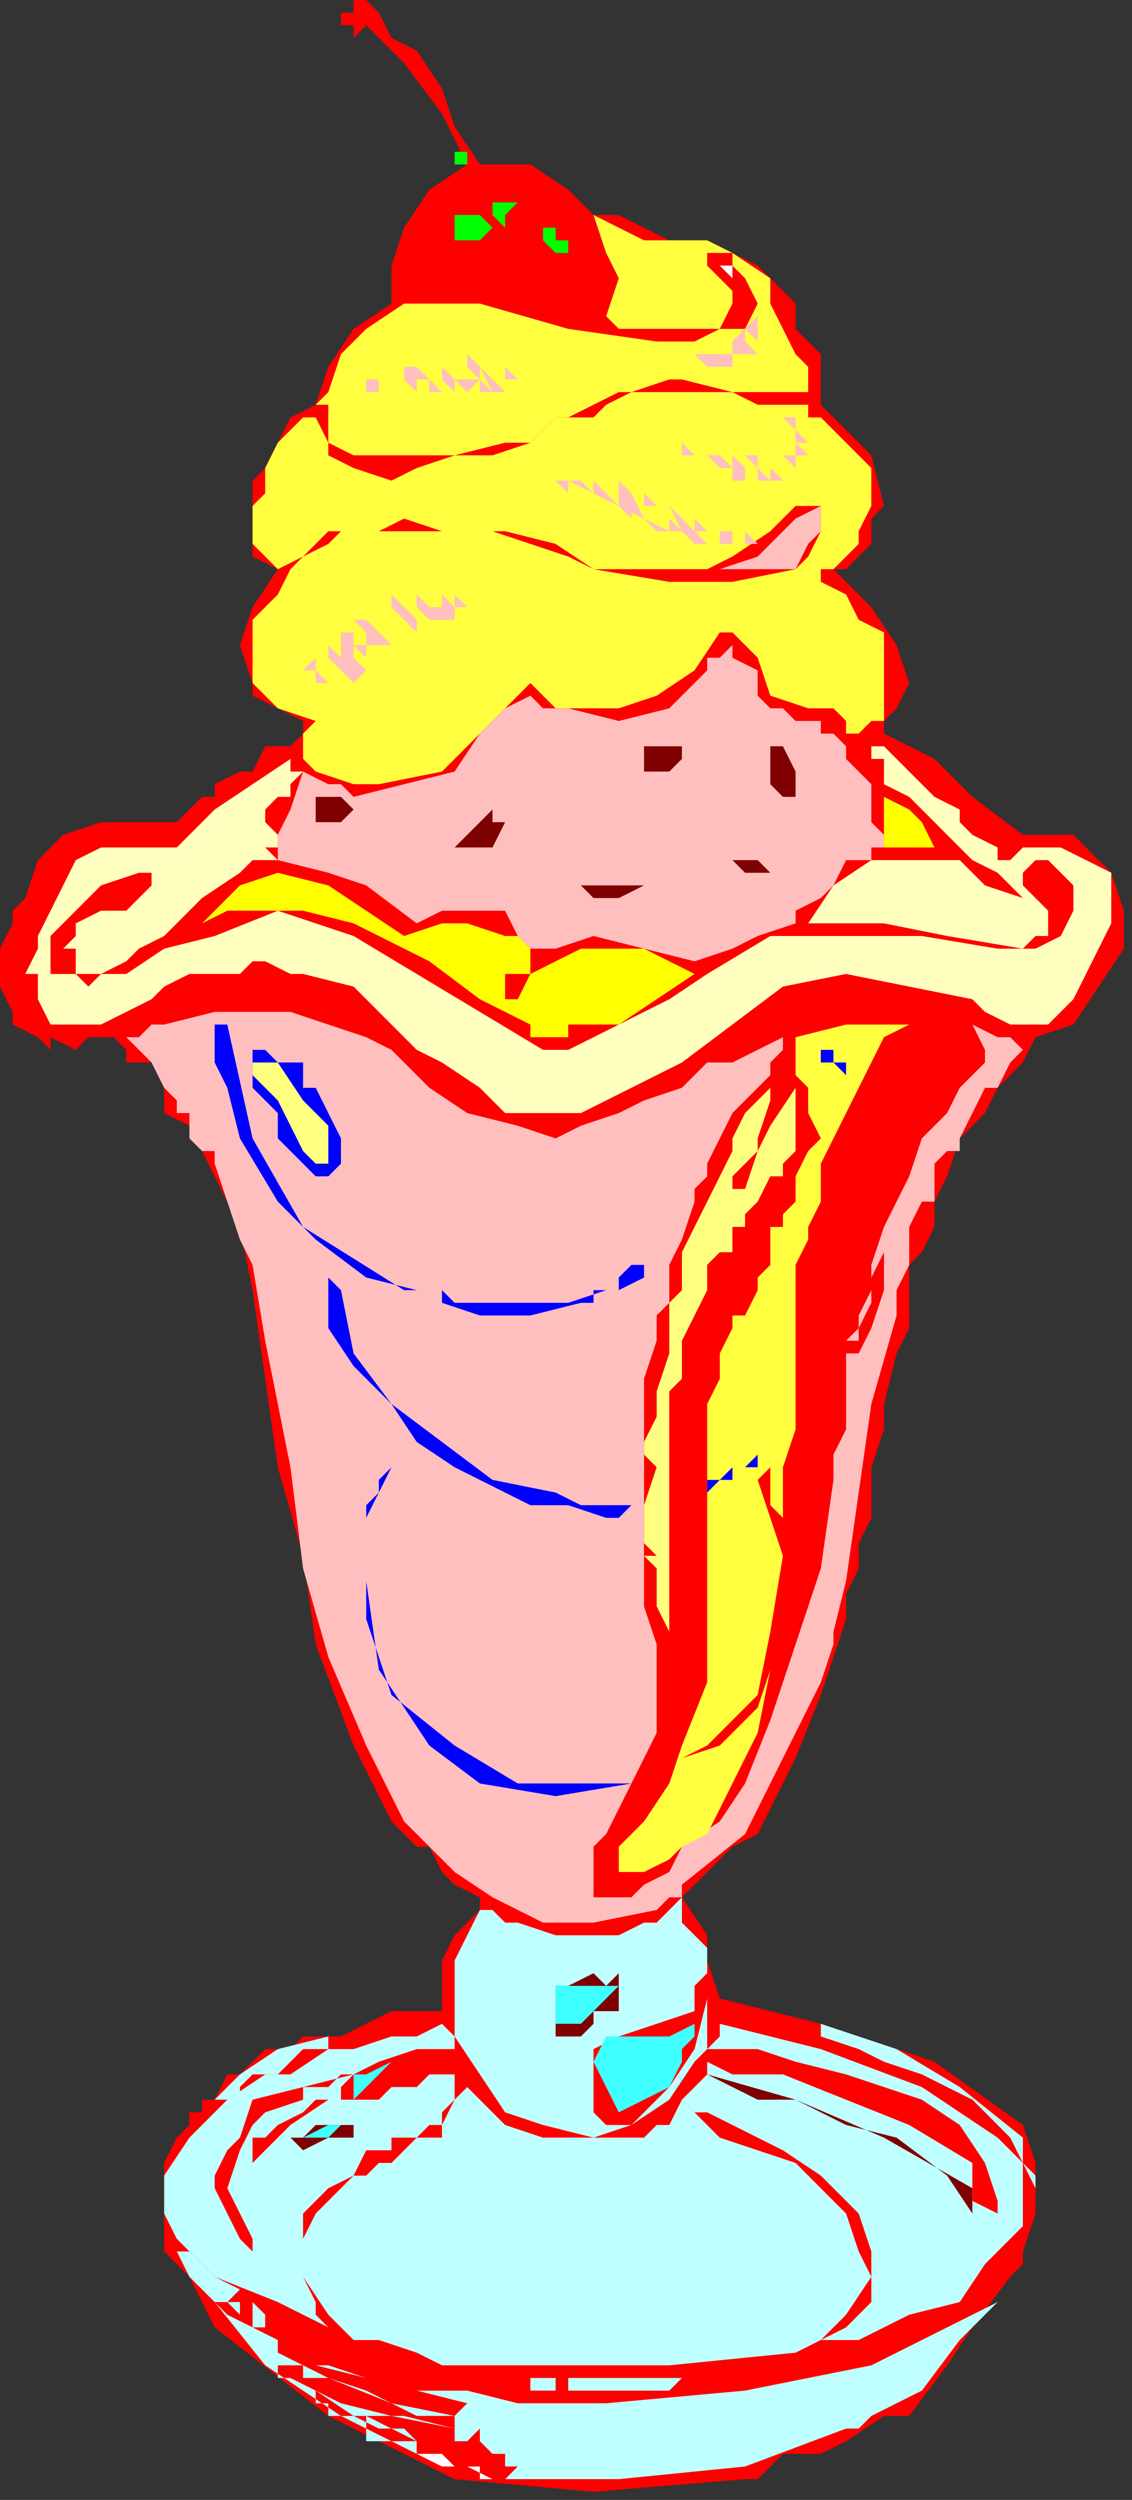 <?xml version="1.0" encoding="UTF-8" standalone="no"?>
<svg
   xmlns:dc="http://purl.org/dc/elements/1.1/"
   xmlns:cc="http://creativecommons.org/ns#"
   xmlns:rdf="http://www.w3.org/1999/02/22-rdf-syntax-ns#"
   xmlns:svg="http://www.w3.org/2000/svg"
   xmlns="http://www.w3.org/2000/svg"
   xmlns:sodipodi="http://sodipodi.sourceforge.net/DTD/sodipodi-0.dtd"
   xmlns:inkscape="http://www.inkscape.org/namespaces/inkscape"
   version="1.0"
   width="23.707mm"
   height="52.324mm"
   id="svg203"
   sodipodi:docname="OBSSG134.WMF">
  <rect width="100%" height="100%" fill="#333333" stroke="none"/>
  <sodipodi:namedview
     pagecolor="#ffffff"
     bordercolor="#666666"
     borderopacity="1"
     objecttolerance="10"
     gridtolerance="10"
     guidetolerance="10"
     inkscape:pageopacity="0"
     inkscape:pageshadow="2"
     inkscape:window-width="640"
     inkscape:window-height="480"
     id="namedview205" />
  <defs
     id="defs3">
    <pattern
       id="WMFhbasepattern"
       patternUnits="userSpaceOnUse"
       width="6"
       height="6"
       x="0"
       y="0" />
  </defs>
  <path
     style="fill:#ff0000;fill-rule:evenodd;fill-opacity:1;stroke:none;"
     d="  M 32.985,4.002   L 34.984,7.004   L 35.984,10.006   L 37.983,13.008   L 37.983,13.008   L 37.983,13.008   L 38.982,13.008   L 39.982,13.008   L 39.982,13.008   L 41.981,13.008   L 44.98,15.009   L 46.979,17.01   L 46.979,17.01   L 48.978,17.01   L 50.977,18.011   L 52.976,19.012   L 52.976,19.012   L 55.975,19.012   L 59.973,21.013   L 62.972,24.015   L 62.972,24.015   L 62.972,24.015   L 62.972,25.015   L 62.972,26.016   L 62.972,26.016   L 64.971,28.017   L 64.971,30.018   L 64.971,32.019   L 64.971,32.019   L 66.97,34.021   L 68.969,36.022   L 69.969,40.024   L 69.969,40.024   L 68.969,41.025   L 68.969,42.026   L 68.969,43.026   L 68.969,43.026   L 67.969,44.027   L 66.97,45.027   L 65.97,45.027   L 65.97,45.027   L 65.97,45.027   L 65.97,45.027   L 65.97,45.027   L 65.97,45.027   L 68.969,48.029   L 70.968,51.031   L 71.968,54.033   L 71.968,54.033   L 70.968,56.034   L 69.969,57.035   L 69.969,58.035   L 69.969,58.035   L 73.967,60.037   L 76.965,63.038   L 80.964,66.04   L 80.964,66.04   L 82.963,66.04   L 84.962,66.04   L 85.961,67.041   L 85.961,67.041   L 87.96,69.042   L 88.96,72.044   L 88.96,75.046   L 88.96,75.046   L 86.961,78.048   L 84.962,81.049   L 81.963,82.05   L 81.963,82.05   L 80.964,84.051   L 78.964,86.052   L 77.965,88.054   L 77.965,88.054   L 75.966,90.055   L 74.966,93.057   L 73.967,95.058   L 73.967,95.058   L 73.967,97.059   L 72.967,99.06   L 71.968,100.061   L 71.968,100.061   L 71.968,103.063   L 71.968,105.064   L 70.968,107.065   L 70.968,107.065   L 69.969,111.068   L 69.969,113.069   L 68.969,116.071   L 68.969,116.071   L 68.969,117.071   L 68.969,118.072   L 68.969,118.072   L 68.969,118.072   L 68.969,120.073   L 67.969,122.074   L 67.969,124.076   L 67.969,124.076   L 66.97,126.077   L 66.97,127.077   L 66.97,128.078   L 66.97,128.078   L 64.971,134.082   L 62.972,139.085   L 59.973,145.088   L 59.973,145.088   L 57.974,146.089   L 55.975,148.09   L 53.976,150.091   L 53.976,150.091   L 55.975,153.093   L 55.975,155.094   L 56.974,158.096   L 56.974,158.096   L 64.971,160.097   L 73.967,163.099   L 80.964,168.102   L 80.964,168.102   L 81.963,171.104   L 81.963,175.107   L 80.964,178.108   L 80.964,178.108   L 80.964,178.108   L 80.964,179.109   L 79.964,180.11   L 79.964,180.11   L 79.964,180.11   L 79.964,180.11   L 79.964,180.11   L 79.964,180.11   L 76.965,184.112   L 74.966,187.114   L 71.968,191.116   L 71.968,191.116   L 69.969,191.116   L 69.969,191.116   L 69.969,191.116   L 69.969,191.116   L 66.97,193.118   L 64.971,194.118   L 61.972,194.118   L 61.972,194.118   L 60.973,195.119   L 59.973,196.119   L 58.973,196.119   L 58.973,196.119   L 46.979,197.12   L 35.984,196.119   L 25.988,191.116   L 16.992,184.112   L 16.992,184.112   L 15.993,182.111   L 14.993,180.11   L 12.994,178.108   L 12.994,178.108   L 12.994,177.108   L 12.994,175.107   L 12.994,173.105   L 12.994,173.105   L 12.994,171.104   L 13.994,169.103   L 14.993,168.102   L 14.993,168.102   L 14.993,168.102   L 14.993,167.102   L 14.993,167.102   L 14.993,167.102   L 15.993,167.102   L 15.993,166.101   L 16.992,166.101   L 16.992,166.101   L 17.992,164.1   L 18.991,164.1   L 20.991,162.099   L 20.991,162.099   L 21.99,162.099   L 22.99,162.099   L 23.989,161.098   L 23.989,161.098   L 26.988,161.098   L 30.986,159.097   L 33.985,159.097   L 33.985,159.097   L 34.984,159.097   L 34.984,159.097   L 34.984,158.096   L 34.984,158.096   L 34.984,155.094   L 35.984,153.093   L 37.983,151.092   L 37.983,151.092   L 37.983,151.092   L 37.983,150.091   L 37.983,150.091   L 37.983,150.091   L 35.984,149.091   L 34.984,148.09   L 33.985,146.089   L 33.985,146.089   L 32.985,146.089   L 31.986,145.088   L 30.986,144.088   L 30.986,144.088   L 27.987,138.084   L 24.989,130.079   L 23.989,123.075   L 21.99,116.071   L 20.991,109.066   L 19.991,102.062   L 19.991,102.062   L 18.991,97.059   L 16.992,93.057   L 14.993,89.054   L 14.993,89.054   L 12.994,88.054   L 12.994,86.052   L 11.995,84.051   L 11.995,84.051   L 9.996,84.051   L 9.996,83.051   L 8.996,82.05   L 8.996,82.05   L 6.997,82.05   L 5.997,83.051   L 3.998,82.05   L 3.998,82.05   L 3.998,83.051   L 2.999,82.05   L 2.999,82.05   L 2.999,82.05   L 1,81.049   L 1,80.049   L 0,78.048   L 0,78.048   L 0,77.047   L 0,75.046   L 1,73.044   L 1,73.044   L 1,72.044   L 1,72.044   L 1.999,71.043   L 1.999,71.043   L 2.999,68.041   L 4.998,66.04   L 7.996,65.04   L 7.996,65.04   L 8.996,65.04   L 9.996,65.04   L 10.995,65.04   L 10.995,65.04   L 12.994,65.04   L 13.994,65.04   L 15.993,63.038   L 15.993,63.038   L 16.992,63.038   L 16.992,62.038   L 18.991,61.037   L 18.991,61.037   L 19.991,61.037   L 20.991,59.036   L 22.99,59.036   L 22.99,59.036   L 23.989,58.035   L 23.989,58.035   L 23.989,57.035   L 23.989,57.035   L 21.99,56.034   L 19.991,55.034   L 19.991,54.033   L 19.991,54.033   L 18.991,51.031   L 19.991,48.029   L 21.99,45.027   L 21.99,45.027   L 19.991,44.027   L 19.991,43.026   L 19.991,41.025   L 19.991,41.025   L 19.991,40.024   L 19.991,38.023   L 20.991,37.023   L 20.991,37.023   L 21.99,35.021   L 22.99,33.02   L 24.989,32.019   L 24.989,32.019   L 25.988,29.018   L 27.987,26.016   L 30.986,24.015   L 30.986,24.015   L 30.986,24.015   L 30.986,22.013   L 30.986,21.013   L 30.986,21.013   L 31.986,18.011   L 33.985,15.009   L 36.983,13.008   L 36.983,13.008   L 34.984,9.005   L 31.986,5.003   L 28.987,2.001   L 28.987,2.001   L 27.987,3.002   L 27.987,2.001   L 27.987,2.001   L 27.987,2.001   L 26.988,2.001   L 26.988,1.001   L 26.988,1.001   L 26.988,1.001   L 27.987,1.001   L 27.987,0   L 28.987,0   L 28.987,0   L 29.987,1.001   L 30.986,3.002   L 32.985,4.002  z "
     id="path5" />
  <path
     style="fill:#00ff00;fill-rule:evenodd;fill-opacity:1;stroke:none;"
     d="  M 27.987,1.001   L 26.988,1.001   L 26.988,1.001   L 26.988,1.001   L 26.988,1.001   L 27.987,1.001   L 27.987,1.001   L 27.987,1.001  z "
     id="path7" />
  <path
     style="fill:#00ff00;fill-rule:evenodd;fill-opacity:1;stroke:none;"
     d="  M 36.983,13.008   L 35.984,13.008   L 35.984,12.007   L 35.984,11.007   L 35.984,11.007   L 35.984,12.007   L 36.983,12.007   L 36.983,13.008  z "
     id="path9" />
  <path
     style="fill:#00ff00;fill-rule:evenodd;fill-opacity:1;stroke:none;"
     d="  M 38.982,18.011   L 37.983,19.012   L 36.983,19.012   L 35.984,19.012   L 35.984,19.012   L 35.984,19.012   L 35.984,18.011   L 35.984,17.01   L 35.984,17.01   L 35.984,17.01   L 36.983,17.01   L 37.983,17.01   L 37.983,17.01   L 37.983,17.01   L 37.983,17.01   L 37.983,17.01   L 37.983,17.01   L 37.983,16.01   L 37.983,15.009   L 37.983,14.009   L 37.983,14.009   L 37.983,15.009   L 37.983,17.01   L 38.982,18.011  z "
     id="path11" />
  <path
     style="fill:#00ff00;fill-rule:evenodd;fill-opacity:1;stroke:none;"
     d="  M 40.982,16.01   L 39.982,17.01   L 39.982,18.011   L 39.982,18.011   L 39.982,18.011   L 38.982,17.01   L 38.982,17.01   L 38.982,16.01   L 38.982,16.01   L 39.982,16.01   L 39.982,16.01   L 40.982,16.01  z "
     id="path13" />
  <path
     style="fill:#00ff00;fill-rule:evenodd;fill-opacity:1;stroke:none;"
     d="  M 44.98,19.012   L 44.98,19.012   L 44.98,20.012   L 44.98,20.012   L 44.98,20.012   L 43.98,20.012   L 42.981,19.012   L 42.981,19.012   L 42.981,19.012   L 42.981,18.011   L 42.981,18.011   L 43.98,18.011   L 43.98,18.011   L 43.98,18.011   L 43.98,19.012   L 44.98,19.012  z "
     id="path15" />
  <path
     style="fill:#ffff3f;fill-rule:evenodd;fill-opacity:1;stroke:none;"
     d="  M 52.976,19.012   L 55.975,19.012   L 57.974,20.012   L 60.973,22.013   L 60.973,22.013   L 60.973,24.015   L 61.972,26.016   L 62.972,28.017   L 62.972,28.017   L 63.971,29.018   L 63.971,30.018   L 63.971,31.019   L 63.971,31.019   L 60.973,31.019   L 57.974,31.019   L 53.976,30.018   L 53.976,30.018   L 52.976,30.018   L 49.978,31.019   L 48.978,31.019   L 48.978,31.019   L 46.979,32.019   L 44.98,33.02   L 43.98,33.02   L 43.98,33.02   L 42.981,34.021   L 41.981,35.021   L 39.982,35.021   L 39.982,35.021   L 35.984,36.022   L 31.986,36.022   L 27.987,36.022   L 27.987,36.022   L 25.988,35.021   L 25.988,34.021   L 25.988,32.019   L 25.988,32.019   L 24.989,32.019   L 25.988,31.019   L 25.988,31.019   L 25.988,31.019   L 26.988,28.017   L 28.987,26.016   L 31.986,24.015   L 31.986,24.015   L 37.983,24.015   L 44.98,26.016   L 51.977,27.016   L 51.977,27.016   L 53.976,27.016   L 54.975,27.016   L 56.974,26.016   L 56.974,26.016   L 57.974,26.016   L 58.973,26.016   L 59.973,24.015   L 59.973,24.015   L 59.973,24.015   L 58.973,22.013   L 57.974,21.013   L 57.974,21.013   L 57.974,20.012   L 56.974,20.012   L 55.975,20.012   L 55.975,20.012   L 55.975,20.012   L 55.975,21.013   L 55.975,21.013   L 55.975,21.013   L 56.974,22.013   L 57.974,23.014   L 57.974,24.015   L 57.974,24.015   L 56.974,26.016   L 54.975,26.016   L 52.976,26.016   L 52.976,26.016   L 50.977,26.016   L 48.978,26.016   L 47.978,25.015   L 47.978,25.015   L 48.978,22.013   L 47.978,20.012   L 46.979,17.01   L 46.979,17.01   L 48.978,18.011   L 50.977,19.012   L 52.976,19.012  z "
     id="path17" />
  <path
     style="fill:#ffffff;fill-rule:evenodd;fill-opacity:1;stroke:none;"
     d="  M 57.974,22.013   L 57.974,22.013   L 56.974,21.013   L 57.974,21.013   L 57.974,21.013   L 57.974,22.013   L 57.974,22.013   L 57.974,22.013  z "
     id="path19" />
  <path
     style="fill:#ffbfbf;fill-rule:evenodd;fill-opacity:1;stroke:none;"
     d="  M 59.973,24.015   L 59.973,25.015   L 59.973,25.015   L 59.973,24.015   L 59.973,24.015   L 59.973,24.015   L 59.973,24.015   L 59.973,24.015  z "
     id="path21" />
  <path
     style="fill:#ffbfbf;fill-rule:evenodd;fill-opacity:1;stroke:none;"
     d="  M 59.973,26.016   L 59.973,26.016   L 59.973,26.016   L 59.973,26.016   L 59.973,26.016   L 59.973,26.016   L 59.973,26.016   L 59.973,26.016   L 59.973,26.016   L 59.973,27.016   L 58.973,26.016   L 58.973,26.016   L 58.973,26.016   L 58.973,26.016   L 59.973,25.015   L 59.973,26.016  z "
     id="path23" />
  <path
     style="fill:#ffbfbf;fill-rule:evenodd;fill-opacity:1;stroke:none;"
     d="  M 58.973,28.017   L 57.974,28.017   L 57.974,29.018   L 57.974,29.018   L 57.974,29.018   L 57.974,29.018   L 56.974,28.017   L 56.974,28.017   L 56.974,28.017   L 56.974,28.017   L 57.974,28.017   L 57.974,28.017   L 57.974,28.017   L 57.974,28.017   L 57.974,28.017   L 57.974,28.017   L 57.974,28.017   L 57.974,28.017   L 57.974,27.016   L 57.974,27.016   L 57.974,27.016   L 57.974,27.016   L 57.974,27.016   L 58.973,26.016   L 58.973,26.016   L 58.973,27.016   L 59.973,28.017   L 58.973,28.017  z "
     id="path25" />
  <path
     style="fill:#ffbfbf;fill-rule:evenodd;fill-opacity:1;stroke:none;"
     d="  M 55.975,28.017   L 55.975,28.017   L 57.974,28.017   L 57.974,29.018   L 57.974,29.018   L 55.975,29.018   L 55.975,29.018   L 54.975,28.017   L 54.975,28.017   L 54.975,28.017   L 55.975,28.017   L 55.975,28.017  z "
     id="path27" />
  <path
     style="fill:#ffbfbf;fill-rule:evenodd;fill-opacity:1;stroke:none;"
     d="  M 55.975,29.018   L 54.975,29.018   L 54.975,29.018   L 53.976,29.018   L 53.976,29.018   L 53.976,29.018   L 53.976,29.018   L 53.976,28.017   L 53.976,28.017   L 53.976,29.018   L 53.976,29.018   L 53.976,29.018   L 53.976,29.018   L 53.976,28.017   L 53.976,28.017   L 53.976,28.017   L 53.976,28.017   L 53.976,29.018   L 54.975,29.018   L 55.975,29.018  z "
     id="path29" />
  <path
     style="fill:#ffbfbf;fill-rule:evenodd;fill-opacity:1;stroke:none;"
     d="  M 38.982,31.019   L 38.982,31.019   L 37.983,31.019   L 37.983,31.019   L 37.983,31.019   L 37.983,31.019   L 37.983,31.019   L 37.983,30.018   L 37.983,30.018   L 36.983,31.019   L 36.983,31.019   L 35.984,30.018   L 35.984,30.018   L 35.984,30.018   L 35.984,29.018   L 35.984,28.017   L 35.984,28.017   L 35.984,29.018   L 35.984,29.018   L 35.984,29.018   L 35.984,29.018   L 35.984,30.018   L 36.983,30.018   L 37.983,30.018   L 37.983,30.018   L 36.983,29.018   L 36.983,29.018   L 36.983,28.017   L 36.983,28.017   L 37.983,29.018   L 37.983,30.018   L 38.982,31.019  z "
     id="path31" />
  <path
     style="fill:#ffbfbf;fill-rule:evenodd;fill-opacity:1;stroke:none;"
     d="  M 39.982,31.019   L 38.982,31.019   L 37.983,29.018   L 37.983,29.018   L 37.983,29.018   L 37.983,29.018   L 37.983,29.018   L 37.983,28.017   L 37.983,28.017   L 37.983,29.018   L 38.982,30.018   L 39.982,31.019  z "
     id="path33" />
  <path
     style="fill:#ffbfbf;fill-rule:evenodd;fill-opacity:1;stroke:none;"
     d="  M 40.982,30.018   L 39.982,30.018   L 39.982,30.018   L 39.982,29.018   L 39.982,29.018   L 39.982,29.018   L 39.982,29.018   L 40.982,30.018  z "
     id="path35" />
  <path
     style="fill:#ffbfbf;fill-rule:evenodd;fill-opacity:1;stroke:none;"
     d="  M 34.984,31.019   L 33.985,31.019   L 33.985,31.019   L 33.985,30.018   L 33.985,30.018   L 32.985,30.018   L 32.985,29.018   L 32.985,29.018   L 32.985,29.018   L 32.985,29.018   L 33.985,30.018   L 34.984,31.019  z "
     id="path37" />
  <path
     style="fill:#ffbfbf;fill-rule:evenodd;fill-opacity:1;stroke:none;"
     d="  M 34.984,29.018   L 35.984,30.018   L 35.984,31.019   L 35.984,31.019   L 35.984,31.019   L 35.984,31.019   L 34.984,30.018   L 34.984,29.018   L 34.984,29.018   L 34.984,29.018   L 34.984,29.018   L 34.984,29.018  z "
     id="path39" />
  <path
     style="fill:#ffbfbf;fill-rule:evenodd;fill-opacity:1;stroke:none;"
     d="  M 42.981,29.018   L 42.981,29.018   L 42.981,29.018   L 42.981,29.018   L 42.981,29.018   L 42.981,29.018   L 42.981,29.018   L 42.981,29.018  z "
     id="path41" />
  <path
     style="fill:#ffbfbf;fill-rule:evenodd;fill-opacity:1;stroke:none;"
     d="  M 31.986,29.018   L 32.985,29.018   L 32.985,30.018   L 32.985,31.019   L 32.985,31.019   L 32.985,31.019   L 31.986,30.018   L 31.986,29.018   L 31.986,29.018   L 31.986,29.018   L 31.986,29.018   L 31.986,29.018  z "
     id="path43" />
  <path
     style="fill:#ffbfbf;fill-rule:evenodd;fill-opacity:1;stroke:none;"
     d="  M 41.981,29.018   L 41.981,29.018   L 41.981,29.018   L 41.981,29.018   L 41.981,29.018   L 41.981,29.018   L 41.981,29.018   L 41.981,29.018   L 41.981,29.018   L 41.981,29.018   L 41.981,29.018   L 41.981,29.018  z "
     id="path45" />
  <path
     style="fill:#ffbfbf;fill-rule:evenodd;fill-opacity:1;stroke:none;"
     d="  M 30.986,31.019   L 30.986,31.019   L 30.986,30.018   L 29.987,29.018   L 29.987,29.018   L 29.987,29.018   L 29.987,29.018   L 29.987,29.018   L 29.987,29.018   L 30.986,30.018   L 30.986,31.019   L 30.986,31.019  z "
     id="path47" />
  <path
     style="fill:#ffbfbf;fill-rule:evenodd;fill-opacity:1;stroke:none;"
     d="  M 29.987,30.018   L 29.987,31.019   L 29.987,31.019   L 29.987,31.019   L 29.987,31.019   L 28.987,31.019   L 28.987,31.019   L 28.987,30.018   L 28.987,30.018   L 28.987,30.018   L 28.987,30.018   L 29.987,30.018  z "
     id="path49" />
  <path
     style="fill:#ffff3f;fill-rule:evenodd;fill-opacity:1;stroke:none;"
     d="  M 63.971,32.019   L 63.971,33.02   L 64.971,33.02   L 64.971,33.02   L 64.971,33.02   L 66.97,35.021   L 68.969,37.023   L 68.969,40.024   L 68.969,40.024   L 67.969,42.026   L 67.969,43.026   L 66.97,44.027   L 66.97,44.027   L 65.97,45.027   L 64.971,45.027   L 64.971,46.028   L 64.971,46.028   L 66.97,47.029   L 67.969,49.03   L 69.969,50.03   L 69.969,50.03   L 69.969,52.032   L 69.969,54.033   L 69.969,56.034   L 69.969,56.034   L 69.969,57.035   L 68.969,57.035   L 67.969,58.035   L 67.969,58.035   L 66.97,58.035   L 66.97,57.035   L 65.97,56.034   L 65.97,56.034   L 64.971,56.034   L 64.971,56.034   L 63.971,56.034   L 63.971,56.034   L 60.973,55.034   L 59.973,52.032   L 57.974,50.03   L 57.974,50.03   L 57.974,50.03   L 56.974,50.03   L 56.974,50.03   L 56.974,50.03   L 54.975,53.032   L 51.977,55.034   L 48.978,56.034   L 48.978,56.034   L 45.979,56.034   L 43.98,56.034   L 41.981,54.033   L 41.981,54.033   L 37.983,58.035   L 34.984,61.037   L 29.987,62.038   L 29.987,62.038   L 27.987,62.038   L 24.989,61.037   L 23.989,60.037   L 23.989,60.037   L 23.989,60.037   L 23.989,59.036   L 23.989,59.036   L 23.989,59.036   L 23.989,58.035   L 23.989,58.035   L 24.989,57.035   L 24.989,57.035   L 21.99,56.034   L 19.991,54.033   L 19.991,51.031   L 19.991,51.031   L 19.991,49.03   L 21.99,47.029   L 22.99,45.027   L 22.99,45.027   L 23.989,44.027   L 25.988,43.026   L 26.988,42.026   L 26.988,42.026   L 30.986,42.026   L 34.984,42.026   L 38.982,42.026   L 38.982,42.026   L 41.981,43.026   L 44.98,44.027   L 46.979,45.027   L 46.979,45.027   L 52.976,46.028   L 57.974,46.028   L 62.972,45.027   L 62.972,45.027   L 63.971,44.027   L 64.971,42.026   L 64.971,40.024   L 64.971,40.024   L 64.971,40.024   L 63.971,40.024   L 62.972,40.024   L 62.972,40.024   L 60.973,42.026   L 57.974,44.027   L 55.975,45.027   L 55.975,45.027   L 53.976,45.027   L 52.976,45.027   L 51.977,45.027   L 51.977,45.027   L 46.979,45.027   L 43.98,43.026   L 39.982,42.026   L 39.982,42.026   L 36.983,42.026   L 34.984,42.026   L 31.986,41.025   L 31.986,41.025   L 29.987,42.026   L 27.987,42.026   L 25.988,42.026   L 25.988,42.026   L 24.989,43.026   L 23.989,44.027   L 21.99,45.027   L 21.99,45.027   L 20.991,44.027   L 19.991,43.026   L 19.991,42.026   L 19.991,42.026   L 19.991,41.025   L 19.991,40.024   L 20.991,39.024   L 20.991,39.024   L 20.991,37.023   L 21.99,35.021   L 23.989,33.02   L 23.989,33.02   L 23.989,33.02   L 23.989,33.02   L 24.989,33.02   L 24.989,33.02   L 25.988,35.021   L 25.988,36.022   L 27.987,37.023   L 27.987,37.023   L 30.986,38.023   L 32.985,37.023   L 35.984,36.022   L 35.984,36.022   L 38.982,36.022   L 41.981,35.021   L 43.98,33.02   L 43.98,33.02   L 43.98,33.02   L 44.98,33.02   L 44.98,33.02   L 44.98,33.02   L 46.979,33.02   L 47.978,32.019   L 49.978,31.019   L 49.978,31.019   L 51.977,31.019   L 53.976,31.019   L 57.974,31.019   L 57.974,31.019   L 59.973,32.019   L 60.973,32.019   L 63.971,32.019  z "
     id="path51" />
  <path
     style="fill:#ffbfbf;fill-rule:evenodd;fill-opacity:1;stroke:none;"
     d="  M 63.971,35.021   L 63.971,35.021   L 62.972,35.021   L 62.972,35.021   L 62.972,35.021   L 62.972,34.021   L 61.972,33.02   L 61.972,33.02   L 61.972,33.02   L 62.972,33.02   L 62.972,34.021   L 63.971,35.021  z "
     id="path53" />
  <path
     style="fill:#ffbfbf;fill-rule:evenodd;fill-opacity:1;stroke:none;"
     d="  M 53.976,35.021   L 52.976,35.021   L 52.976,35.021   L 52.976,35.021   L 52.976,35.021   L 52.976,35.021   L 52.976,35.021   L 52.976,34.021   L 52.976,34.021   L 52.976,35.021   L 52.976,35.021   L 53.976,35.021  z "
     id="path55" />
  <path
     style="fill:#ffbfbf;fill-rule:evenodd;fill-opacity:1;stroke:none;"
     d="  M 51.977,35.021   L 51.977,35.021   L 50.977,35.021   L 50.977,35.021   L 50.977,35.021   L 50.977,35.021   L 50.977,35.021   L 50.977,34.021   L 50.977,34.021   L 50.977,35.021   L 50.977,35.021   L 51.977,35.021  z "
     id="path57" />
  <path
     style="fill:#ffbfbf;fill-rule:evenodd;fill-opacity:1;stroke:none;"
     d="  M 49.978,35.021   L 48.978,35.021   L 48.978,35.021   L 49.978,35.021   L 49.978,35.021   L 49.978,35.021   L 49.978,35.021   L 49.978,35.021  z "
     id="path59" />
  <path
     style="fill:#ffbfbf;fill-rule:evenodd;fill-opacity:1;stroke:none;"
     d="  M 54.975,36.022   L 53.976,36.022   L 53.976,36.022   L 53.976,35.021   L 53.976,35.021   L 53.976,35.021   L 53.976,35.021   L 53.976,35.021   L 53.976,35.021   L 53.976,35.021   L 54.975,36.022   L 54.975,36.022  z "
     id="path61" />
  <path
     style="fill:#ffbfbf;fill-rule:evenodd;fill-opacity:1;stroke:none;"
     d="  M 57.974,37.023   L 56.974,37.023   L 56.974,37.023   L 56.974,37.023   L 56.974,37.023   L 55.975,36.022   L 55.975,36.022   L 55.975,35.021   L 55.975,35.021   L 55.975,36.022   L 56.974,36.022   L 57.974,37.023  z "
     id="path63" />
  <path
     style="fill:#ffbfbf;fill-rule:evenodd;fill-opacity:1;stroke:none;"
     d="  M 63.971,36.022   L 63.971,36.022   L 63.971,36.022   L 63.971,36.022   L 63.971,36.022   L 62.972,36.022   L 62.972,36.022   L 62.972,35.021   L 62.972,35.021   L 62.972,35.021   L 63.971,36.022   L 63.971,36.022  z "
     id="path65" />
  <path
     style="fill:#ffbfbf;fill-rule:evenodd;fill-opacity:1;stroke:none;"
     d="  M 58.973,38.023   L 57.974,38.023   L 57.974,36.022   L 57.974,35.021   L 57.974,35.021   L 57.974,35.021   L 57.974,36.022   L 57.974,36.022   L 57.974,36.022   L 57.974,36.022   L 58.973,37.023   L 58.973,38.023  z "
     id="path67" />
  <path
     style="fill:#ffbfbf;fill-rule:evenodd;fill-opacity:1;stroke:none;"
     d="  M 60.973,38.023   L 59.973,38.023   L 59.973,38.023   L 59.973,38.023   L 59.973,38.023   L 59.973,37.023   L 58.973,36.022   L 58.973,36.022   L 58.973,36.022   L 59.973,36.022   L 59.973,37.023   L 60.973,38.023  z "
     id="path69" />
  <path
     style="fill:#ffbfbf;fill-rule:evenodd;fill-opacity:1;stroke:none;"
     d="  M 62.972,37.023   L 62.972,38.023   L 62.972,37.023   L 62.972,37.023   L 62.972,37.023   L 61.972,36.022   L 61.972,36.022   L 62.972,36.022   L 62.972,36.022   L 62.972,36.022   L 62.972,36.022   L 62.972,37.023  z "
     id="path71" />
  <path
     style="fill:#ffbfbf;fill-rule:evenodd;fill-opacity:1;stroke:none;"
     d="  M 61.972,38.023   L 60.973,38.023   L 60.973,37.023   L 60.973,36.022   L 60.973,36.022   L 60.973,36.022   L 60.973,36.022   L 60.973,36.022   L 60.973,36.022   L 60.973,37.023   L 61.972,38.023   L 61.972,38.023  z "
     id="path73" />
  <path
     style="fill:#ffbfbf;fill-rule:evenodd;fill-opacity:1;stroke:none;"
     d="  M 46.979,40.024   L 46.979,39.024   L 45.979,38.023   L 44.98,38.023   L 44.98,38.023   L 44.98,38.023   L 44.98,38.023   L 44.98,37.023   L 44.98,37.023   L 44.98,38.023   L 46.979,39.024   L 46.979,40.024  z "
     id="path75" />
  <path
     style="fill:#ffbfbf;fill-rule:evenodd;fill-opacity:1;stroke:none;"
     d="  M 49.978,41.025   L 48.978,40.024   L 46.979,39.024   L 46.979,37.023   L 46.979,37.023   L 46.979,38.023   L 48.978,40.024   L 49.978,40.024   L 49.978,40.024   L 49.978,40.024   L 49.978,41.025   L 49.978,41.025  z "
     id="path77" />
  <path
     style="fill:#ffbfbf;fill-rule:evenodd;fill-opacity:1;stroke:none;"
     d="  M 44.98,39.024   L 44.98,39.024   L 43.98,38.023   L 43.98,38.023   L 43.98,38.023   L 44.98,38.023   L 44.98,38.023   L 44.98,39.024  z "
     id="path79" />
  <path
     style="fill:#ffbfbf;fill-rule:evenodd;fill-opacity:1;stroke:none;"
     d="  M 52.976,42.026   L 51.977,42.026   L 51.977,42.026   L 51.977,42.026   L 51.977,42.026   L 50.977,41.025   L 48.978,40.024   L 48.978,38.023   L 48.978,38.023   L 49.978,39.024   L 50.977,41.025   L 52.976,42.026  z "
     id="path81" />
  <path
     style="fill:#ffbfbf;fill-rule:evenodd;fill-opacity:1;stroke:none;"
     d="  M 53.976,42.026   L 52.976,42.026   L 52.976,42.026   L 52.976,41.025   L 52.976,41.025   L 51.977,40.024   L 50.977,40.024   L 50.977,39.024   L 50.977,39.024   L 51.977,40.024   L 52.976,41.025   L 53.976,42.026  z "
     id="path83" />
  <path
     style="fill:#ffbfbf;fill-rule:evenodd;fill-opacity:1;stroke:none;"
     d="  M 55.975,43.026   L 55.975,42.026   L 54.975,42.026   L 54.975,41.025   L 54.975,41.025   L 55.975,42.026   L 55.975,43.026   L 56.974,43.026   L 56.974,43.026   L 56.974,43.026   L 55.975,43.026   L 55.975,43.026   L 55.975,43.026   L 55.975,43.026   L 55.975,43.026   L 55.975,43.026   L 55.975,43.026   L 55.975,43.026   L 55.975,43.026   L 55.975,43.026   L 55.975,43.026   L 55.975,43.026   L 54.975,43.026   L 54.975,43.026   L 54.975,43.026   L 53.976,42.026   L 53.976,42.026   L 52.976,40.024   L 52.976,40.024   L 52.976,40.024   L 52.976,40.024   L 52.976,40.024   L 52.976,40.024   L 53.976,41.025   L 54.975,42.026   L 55.975,43.026  z "
     id="path85" />
  <path
     style="fill:#ffbfbf;fill-rule:evenodd;fill-opacity:1;stroke:none;"
     d="  M 64.971,41.025   L 64.971,42.026   L 63.971,43.026   L 62.972,45.027   L 62.972,45.027   L 59.973,45.027   L 57.974,45.027   L 54.975,45.027   L 54.975,45.027   L 56.974,45.027   L 59.973,44.027   L 60.973,43.026   L 60.973,43.026   L 61.972,42.026   L 62.972,41.025   L 64.971,40.024   L 64.971,40.024   L 64.971,41.025   L 64.971,41.025   L 64.971,41.025  z "
     id="path87" />
  <path
     style="fill:#ffbfbf;fill-rule:evenodd;fill-opacity:1;stroke:none;"
     d="  M 57.974,43.026   L 57.974,43.026   L 56.974,43.026   L 56.974,42.026   L 56.974,42.026   L 56.974,42.026   L 56.974,42.026   L 57.974,42.026   L 57.974,42.026   L 57.974,42.026   L 57.974,43.026   L 57.974,43.026  z "
     id="path89" />
  <path
     style="fill:#ffbfbf;fill-rule:evenodd;fill-opacity:1;stroke:none;"
     d="  M 59.973,43.026   L 58.973,43.026   L 58.973,43.026   L 58.973,42.026   L 58.973,42.026   L 58.973,42.026   L 59.973,43.026   L 59.973,43.026  z "
     id="path91" />
  <path
     style="fill:#ffbfbf;fill-rule:evenodd;fill-opacity:1;stroke:none;"
     d="  M 39.982,47.029   L 38.982,47.029   L 37.983,47.029   L 37.983,47.029   L 37.983,47.029   L 37.983,47.029   L 37.983,47.029   L 37.983,46.028   L 37.983,46.028   L 37.983,47.029   L 38.982,47.029   L 39.982,47.029  z "
     id="path93" />
  <path
     style="fill:#ffbfbf;fill-rule:evenodd;fill-opacity:1;stroke:none;"
     d="  M 37.983,47.029   L 37.983,47.029   L 36.983,47.029   L 36.983,47.029   L 36.983,47.029   L 36.983,47.029   L 36.983,47.029   L 37.983,47.029   L 37.983,47.029   L 37.983,47.029   L 37.983,47.029   L 37.983,47.029  z "
     id="path95" />
  <path
     style="fill:#ffbfbf;fill-rule:evenodd;fill-opacity:1;stroke:none;"
     d="  M 35.984,48.029   L 35.984,49.03   L 34.984,49.03   L 34.984,48.029   L 34.984,48.029   L 34.984,48.029   L 34.984,47.029   L 34.984,47.029   L 34.984,47.029   L 34.984,47.029   L 34.984,47.029   L 35.984,48.029  z "
     id="path97" />
  <path
     style="fill:#ffbfbf;fill-rule:evenodd;fill-opacity:1;stroke:none;"
     d="  M 36.983,48.029   L 35.984,48.029   L 35.984,47.029   L 35.984,47.029   L 35.984,47.029   L 35.984,47.029   L 35.984,47.029   L 36.983,48.029  z "
     id="path99" />
  <path
     style="fill:#ffbfbf;fill-rule:evenodd;fill-opacity:1;stroke:none;"
     d="  M 33.985,49.03   L 32.985,49.03   L 32.985,48.029   L 32.985,47.029   L 32.985,47.029   L 31.986,47.029   L 31.986,47.029   L 32.985,47.029   L 32.985,47.029   L 32.985,48.029   L 32.985,49.03   L 33.985,49.03  z "
     id="path101" />
  <path
     style="fill:#ffbfbf;fill-rule:evenodd;fill-opacity:1;stroke:none;"
     d="  M 32.985,49.03   L 32.985,50.03   L 31.986,49.03   L 31.986,49.03   L 31.986,49.03   L 30.986,48.029   L 30.986,47.029   L 30.986,47.029   L 30.986,47.029   L 31.986,48.029   L 32.985,49.03   L 32.985,49.03  z "
     id="path103" />
  <path
     style="fill:#ffbfbf;fill-rule:evenodd;fill-opacity:1;stroke:none;"
     d="  M 34.984,49.03   L 34.984,49.03   L 34.984,49.03   L 34.984,49.03   L 34.984,49.03   L 33.985,49.03   L 32.985,48.029   L 32.985,47.029   L 32.985,47.029   L 33.985,48.029   L 34.984,48.029   L 34.984,49.03  z "
     id="path105" />
  <path
     style="fill:#ffbfbf;fill-rule:evenodd;fill-opacity:1;stroke:none;"
     d="  M 31.986,50.03   L 30.986,49.03   L 30.986,49.03   L 29.987,48.029   L 29.987,48.029   L 30.986,49.03   L 30.986,49.03   L 31.986,50.03  z "
     id="path107" />
  <path
     style="fill:#ffbfbf;fill-rule:evenodd;fill-opacity:1;stroke:none;"
     d="  M 30.986,51.031   L 29.987,51.031   L 28.987,50.03   L 28.987,49.03   L 28.987,49.03   L 28.987,50.03   L 29.987,51.031   L 29.987,51.031   L 29.987,51.031   L 28.987,51.031   L 28.987,50.03   L 27.987,49.03   L 27.987,49.03   L 27.987,49.03   L 27.987,49.03   L 27.987,49.03   L 27.987,49.03   L 28.987,49.03   L 28.987,49.03   L 28.987,49.03   L 28.987,49.03   L 28.987,49.03   L 28.987,49.03   L 28.987,48.029   L 28.987,48.029   L 28.987,49.03   L 29.987,50.03   L 30.986,51.031  z "
     id="path109" />
  <path
     style="fill:#ffbfbf;fill-rule:evenodd;fill-opacity:1;stroke:none;"
     d="  M 28.987,52.032   L 28.987,52.032   L 28.987,52.032   L 28.987,52.032   L 28.987,52.032   L 27.987,51.031   L 26.988,50.03   L 27.987,50.03   L 27.987,50.03   L 27.987,51.031   L 28.987,51.031   L 28.987,52.032  z "
     id="path111" />
  <path
     style="fill:#ffbfbf;fill-rule:evenodd;fill-opacity:1;stroke:none;"
     d="  M 28.987,53.032   L 27.987,54.033   L 27.987,53.032   L 27.987,52.032   L 27.987,52.032   L 27.987,53.032   L 27.987,54.033   L 27.987,54.033   L 27.987,54.033   L 26.988,53.032   L 25.988,52.032   L 25.988,51.031   L 25.988,51.031   L 26.988,52.032   L 26.988,52.032   L 27.987,52.032   L 27.987,52.032   L 26.988,52.032   L 26.988,51.031   L 26.988,50.03   L 26.988,50.03   L 27.987,51.031   L 27.987,52.032   L 28.987,53.032  z "
     id="path113" />
  <path
     style="fill:#ffbfbf;fill-rule:evenodd;fill-opacity:1;stroke:none;"
     d="  M 59.973,54.033   L 59.973,55.034   L 60.973,56.034   L 61.972,56.034   L 61.972,56.034   L 62.972,57.035   L 63.971,57.035   L 64.971,57.035   L 64.971,57.035   L 64.971,57.035   L 64.971,58.035   L 64.971,58.035   L 64.971,58.035   L 65.97,58.035   L 66.97,59.036   L 66.97,60.037   L 66.97,60.037   L 67.969,61.037   L 67.969,61.037   L 68.969,62.038   L 68.969,62.038   L 68.969,63.038   L 68.969,63.038   L 68.969,63.038   L 68.969,63.038   L 68.969,65.04   L 69.969,66.04   L 69.969,67.041   L 69.969,67.041   L 68.969,67.041   L 68.969,67.041   L 68.969,67.041   L 68.969,67.041   L 68.969,68.041   L 68.969,68.041   L 66.97,68.041   L 66.97,68.041   L 65.97,70.043   L 64.971,71.043   L 62.972,72.044   L 62.972,72.044   L 62.972,72.044   L 62.972,73.044   L 62.972,73.044   L 62.972,73.044   L 59.973,74.045   L 57.974,75.046   L 54.975,76.046   L 54.975,76.046   L 50.977,75.046   L 46.979,74.045   L 43.98,75.046   L 43.98,75.046   L 41.981,75.046   L 40.982,74.045   L 39.982,72.044   L 39.982,72.044   L 36.983,72.044   L 34.984,72.044   L 32.985,73.044   L 32.985,73.044   L 28.987,70.043   L 25.988,69.042   L 21.99,68.041   L 21.99,68.041   L 21.99,66.04   L 22.99,64.039   L 23.989,61.037   L 23.989,61.037   L 25.988,62.038   L 26.988,62.038   L 27.987,63.038   L 27.987,63.038   L 31.986,62.038   L 35.984,61.037   L 37.983,58.035   L 37.983,58.035   L 38.982,57.035   L 39.982,56.034   L 41.981,55.034   L 41.981,55.034   L 42.981,56.034   L 43.98,56.034   L 44.98,56.034   L 44.98,56.034   L 48.978,57.035   L 52.976,56.034   L 55.975,53.032   L 55.975,53.032   L 55.975,52.032   L 56.974,52.032   L 57.974,51.031   L 57.974,51.031   L 57.974,52.032   L 59.973,53.032   L 59.973,54.033  z "
     id="path115" />
  <path
     style="fill:#ffbfbf;fill-rule:evenodd;fill-opacity:1;stroke:none;"
     d="  M 26.988,54.033   L 25.988,54.033   L 25.988,53.032   L 25.988,52.032   L 25.988,52.032   L 25.988,53.032   L 25.988,54.033   L 26.988,54.033  z "
     id="path117" />
  <path
     style="fill:#ffbfbf;fill-rule:evenodd;fill-opacity:1;stroke:none;"
     d="  M 25.988,54.033   L 25.988,54.033   L 24.989,54.033   L 24.989,54.033   L 24.989,54.033   L 24.989,53.032   L 23.989,53.032   L 24.989,52.032   L 24.989,52.032   L 24.989,53.032   L 25.988,54.033   L 25.988,54.033  z "
     id="path119" />
  <path
     style="fill:#ffbfbf;fill-rule:evenodd;fill-opacity:1;stroke:none;"
     d="  M 24.989,54.033   L 23.989,54.033   L 23.989,54.033   L 23.989,53.032   L 23.989,53.032   L 23.989,54.033   L 24.989,54.033   L 24.989,54.033  z "
     id="path121" />
  <path
     style="fill:#ffffbf;fill-rule:evenodd;fill-opacity:1;stroke:none;"
     d="  M 69.969,59.036   L 71.968,61.037   L 73.967,63.038   L 75.966,64.039   L 75.966,64.039   L 75.966,65.04   L 76.965,66.04   L 78.964,67.041   L 78.964,67.041   L 78.964,67.041   L 78.964,68.041   L 78.964,68.041   L 78.964,68.041   L 79.964,68.041   L 80.964,67.041   L 81.963,67.041   L 81.963,67.041   L 83.962,67.041   L 85.961,68.041   L 87.96,69.042   L 87.96,69.042   L 87.96,73.044   L 85.961,77.047   L 84.962,79.048   L 84.962,79.048   L 83.962,80.049   L 82.963,81.049   L 81.963,81.049   L 81.963,81.049   L 79.964,81.049   L 77.965,80.049   L 76.965,79.048   L 76.965,79.048   L 71.968,78.048   L 66.97,77.047   L 61.972,78.048   L 61.972,78.048   L 57.974,81.049   L 53.976,84.051   L 49.978,86.052   L 49.978,86.052   L 47.978,87.053   L 45.979,88.054   L 43.98,88.054   L 43.98,88.054   L 39.982,88.054   L 37.983,86.052   L 34.984,84.051   L 32.985,83.051   L 29.987,80.049   L 27.987,78.048   L 23.989,77.047   L 23.989,77.047   L 22.99,77.047   L 20.991,76.046   L 19.991,76.046   L 19.991,76.046   L 18.991,77.047   L 17.992,77.047   L 16.992,77.047   L 16.992,77.047   L 14.993,77.047   L 12.994,78.048   L 11.995,79.048   L 11.995,79.048   L 9.996,80.049   L 7.996,81.049   L 5.997,81.049   L 5.997,81.049   L 3.998,81.049   L 2.999,79.048   L 2.999,78.048   L 2.999,78.048   L 2.999,77.047   L 1.999,77.047   L 2.999,75.046   L 2.999,75.046   L 2.999,74.045   L 3.998,72.044   L 4.998,70.043   L 4.998,70.043   L 5.997,68.041   L 7.996,67.041   L 10.995,67.041   L 10.995,67.041   L 10.995,67.041   L 11.995,67.041   L 11.995,67.041   L 11.995,67.041   L 11.995,67.041   L 11.995,67.041   L 12.994,67.041   L 12.994,67.041   L 12.994,67.041   L 13.994,67.041   L 14.993,66.04   L 14.993,66.04   L 16.992,64.039   L 19.991,62.038   L 22.99,60.037   L 22.99,60.037   L 22.99,61.037   L 23.989,61.037   L 23.989,61.037   L 23.989,61.037   L 23.989,61.037   L 22.99,62.038   L 22.99,63.038   L 22.99,63.038   L 21.99,63.038   L 21.99,63.038   L 20.991,64.039   L 20.991,64.039   L 20.991,65.04   L 20.991,65.04   L 21.99,66.04   L 21.99,66.04   L 21.99,67.041   L 20.991,67.041   L 21.99,68.041   L 21.99,68.041   L 19.991,68.041   L 18.991,69.042   L 18.991,69.042   L 18.991,69.042   L 15.993,71.043   L 14.993,72.044   L 12.994,74.045   L 12.994,74.045   L 10.995,75.046   L 9.996,76.046   L 7.996,77.047   L 7.996,77.047   L 5.997,77.047   L 5.997,76.046   L 5.997,75.046   L 5.997,75.046   L 4.998,75.046   L 5.997,74.045   L 5.997,73.044   L 5.997,73.044   L 7.996,72.044   L 9.996,72.044   L 11.995,70.043   L 11.995,70.043   L 11.995,70.043   L 11.995,69.042   L 10.995,69.042   L 10.995,69.042   L 7.996,70.043   L 5.997,72.044   L 3.998,74.045   L 3.998,74.045   L 3.998,75.046   L 3.998,77.047   L 5.997,77.047   L 5.997,77.047   L 6.997,78.048   L 7.996,77.047   L 9.996,77.047   L 9.996,77.047   L 12.994,75.046   L 16.992,74.045   L 21.99,72.044   L 21.99,72.044   L 27.987,74.045   L 32.985,77.047   L 37.983,80.049   L 42.981,83.051   L 42.981,83.051   L 43.98,83.051   L 43.98,83.051   L 44.98,83.051   L 44.98,83.051   L 48.978,81.049   L 52.976,79.048   L 55.975,77.047   L 55.975,77.047   L 55.975,77.047   L 55.975,77.047   L 55.975,77.047   L 55.975,77.047   L 55.975,77.047   L 55.975,77.047   L 55.975,77.047   L 55.975,77.047   L 60.973,74.045   L 66.97,74.045   L 72.967,74.045   L 78.964,75.046   L 78.964,75.046   L 80.964,75.046   L 81.963,75.046   L 83.962,74.045   L 83.962,74.045   L 84.962,72.044   L 84.962,70.043   L 83.962,69.042   L 83.962,69.042   L 82.963,68.041   L 82.963,68.041   L 82.963,68.041   L 82.963,68.041   L 81.963,68.041   L 80.964,69.042   L 80.964,70.043   L 80.964,70.043   L 81.963,71.043   L 82.963,72.044   L 82.963,74.045   L 82.963,74.045   L 81.963,74.045   L 80.964,75.046   L 80.964,75.046   L 80.964,75.046   L 74.966,74.045   L 69.969,73.044   L 63.971,73.044   L 63.971,73.044   L 65.97,70.043   L 68.969,68.041   L 72.967,68.041   L 72.967,68.041   L 75.966,68.041   L 77.965,70.043   L 80.964,71.043   L 80.964,71.043   L 80.964,72.044   L 80.964,72.044   L 80.964,71.043   L 80.964,71.043   L 78.964,69.042   L 76.965,68.041   L 75.966,67.041   L 75.966,67.041   L 73.967,65.04   L 71.968,63.038   L 69.969,62.038   L 69.969,62.038   L 69.969,61.037   L 69.969,61.037   L 69.969,60.037   L 69.969,60.037   L 68.969,60.037   L 68.969,59.036   L 67.969,59.036   L 67.969,59.036   L 68.969,59.036   L 68.969,59.036   L 69.969,59.036  z "
     id="path123" />
  <path
     style="fill:#7f0000;fill-rule:evenodd;fill-opacity:1;stroke:none;"
     d="  M 53.976,59.036   L 53.976,60.037   L 52.976,61.037   L 52.976,61.037   L 52.976,61.037   L 51.977,61.037   L 50.977,61.037   L 50.977,60.037   L 50.977,60.037   L 50.977,59.036   L 50.977,59.036   L 51.977,59.036   L 51.977,59.036   L 52.976,59.036   L 52.976,59.036   L 53.976,59.036  z "
     id="path125" />
  <path
     style="fill:#7f0000;fill-rule:evenodd;fill-opacity:1;stroke:none;"
     d="  M 61.972,59.036   L 62.972,61.037   L 62.972,62.038   L 62.972,63.038   L 62.972,63.038   L 62.972,63.038   L 61.972,63.038   L 60.973,62.038   L 60.973,62.038   L 60.973,61.037   L 60.973,60.037   L 60.973,59.036   L 60.973,59.036   L 60.973,59.036   L 60.973,59.036   L 61.972,59.036  z "
     id="path127" />
  <path
     style="fill:#7f0000;fill-rule:evenodd;fill-opacity:1;stroke:none;"
     d="  M 27.987,64.039   L 26.988,65.04   L 26.988,65.04   L 25.988,65.04   L 25.988,65.04   L 25.988,65.04   L 24.989,65.04   L 24.989,64.039   L 24.989,64.039   L 24.989,63.038   L 24.989,63.038   L 25.988,63.038   L 25.988,63.038   L 25.988,63.038   L 26.988,63.038   L 27.987,64.039  z "
     id="path129" />
  <path
     style="fill:#ffff00;fill-rule:evenodd;fill-opacity:1;stroke:none;"
     d="  M 73.967,67.041   L 72.967,67.041   L 71.968,67.041   L 69.969,67.041   L 69.969,67.041   L 69.969,66.04   L 69.969,65.04   L 69.969,63.038   L 69.969,63.038   L 71.968,64.039   L 72.967,65.04   L 73.967,67.041  z "
     id="path131" />
  <path
     style="fill:#7f0000;fill-rule:evenodd;fill-opacity:1;stroke:none;"
     d="  M 39.982,65.04   L 38.982,67.041   L 37.983,67.041   L 37.983,67.041   L 37.983,67.041   L 36.983,67.041   L 35.984,67.041   L 35.984,67.041   L 35.984,67.041   L 36.983,66.04   L 37.983,65.04   L 38.982,64.039   L 38.982,64.039   L 38.982,65.04   L 38.982,65.04   L 39.982,65.04  z "
     id="path133" />
  <path
     style="fill:#7f0000;fill-rule:evenodd;fill-opacity:1;stroke:none;"
     d="  M 60.973,69.042   L 59.973,69.042   L 59.973,69.042   L 59.973,69.042   L 59.973,69.042   L 58.973,69.042   L 57.974,68.041   L 56.974,67.041   L 56.974,67.041   L 55.975,67.041   L 55.975,67.041   L 56.974,67.041   L 56.974,67.041   L 57.974,68.041   L 59.973,68.041   L 60.973,69.042  z "
     id="path135" />
  <path
     style="fill:#ffff00;fill-rule:evenodd;fill-opacity:1;stroke:none;"
     d="  M 31.986,74.045   L 34.984,73.044   L 36.983,73.044   L 39.982,74.045   L 39.982,74.045   L 40.982,74.045   L 41.981,75.046   L 41.981,75.046   L 41.981,75.046   L 41.981,77.047   L 39.982,77.047   L 39.982,79.048   L 39.982,79.048   L 40.982,79.048   L 41.981,77.047   L 41.981,77.047   L 41.981,77.047   L 45.979,75.046   L 50.977,75.046   L 54.975,77.047   L 54.975,77.047   L 51.977,79.048   L 48.978,81.049   L 45.979,81.049   L 45.979,81.049   L 44.98,81.049   L 44.98,82.05   L 44.98,82.05   L 44.98,82.05   L 43.98,82.05   L 41.981,82.05   L 41.981,81.049   L 41.981,81.049   L 37.983,79.048   L 33.985,76.046   L 29.987,74.045   L 29.987,74.045   L 27.987,73.044   L 23.989,72.044   L 21.99,72.044   L 21.99,72.044   L 20.991,72.044   L 20.991,72.044   L 19.991,72.044   L 19.991,72.044   L 17.992,72.044   L 15.993,73.044   L 14.993,74.045   L 14.993,74.045   L 16.992,72.044   L 18.991,70.043   L 21.99,69.042   L 21.99,69.042   L 25.988,70.043   L 28.987,72.044   L 31.986,74.045  z "
     id="path137" />
  <path
     style="fill:#7f0000;fill-rule:evenodd;fill-opacity:1;stroke:none;"
     d="  M 50.977,70.043   L 50.977,70.043   L 50.977,70.043   L 50.977,70.043   L 50.977,70.043   L 48.978,71.043   L 46.979,71.043   L 45.979,70.043   L 45.979,70.043   L 44.98,70.043   L 44.98,70.043   L 45.979,70.043   L 45.979,70.043   L 46.979,70.043   L 48.978,70.043   L 50.977,70.043   L 50.977,70.043   L 50.977,70.043   L 50.977,70.043   L 50.977,70.043  z "
     id="path139" />
  <path
     style="fill:#ffbfbf;fill-rule:evenodd;fill-opacity:1;stroke:none;"
     d="  M 30.986,83.051   L 33.985,86.052   L 36.983,88.054   L 40.982,89.054   L 40.982,89.054   L 43.98,90.055   L 45.979,89.054   L 48.978,88.054   L 48.978,88.054   L 50.977,87.053   L 53.976,86.052   L 55.975,84.051   L 55.975,84.051   L 57.974,84.051   L 59.973,83.051   L 61.972,82.05   L 61.972,82.05   L 61.972,83.051   L 60.973,84.051   L 60.973,85.052   L 60.973,85.052   L 59.973,86.052   L 59.973,86.052   L 58.973,87.053   L 58.973,87.053   L 57.974,88.054   L 56.974,90.055   L 55.975,92.056   L 55.975,92.056   L 55.975,93.057   L 55.975,93.057   L 54.975,94.057   L 54.975,94.057   L 54.975,95.058   L 54.975,95.058   L 54.975,95.058   L 54.975,95.058   L 53.976,98.06   L 52.976,100.061   L 52.976,102.062   L 52.976,102.062   L 52.976,103.063   L 51.977,104.063   L 51.977,106.065   L 51.977,106.065   L 50.977,109.066   L 50.977,113.069   L 50.977,116.071   L 50.977,116.071   L 50.977,117.071   L 50.977,118.072   L 50.977,118.072   L 50.977,118.072   L 50.977,123.075   L 50.977,127.077   L 51.977,130.079   L 51.977,130.079   L 51.977,134.082   L 51.977,137.083   L 50.977,139.085   L 50.977,139.085   L 49.978,141.086   L 48.978,143.087   L 47.978,145.088   L 47.978,145.088   L 46.979,146.089   L 46.979,147.09   L 46.979,148.09   L 46.979,148.09   L 46.979,149.091   L 46.979,150.091   L 48.978,150.091   L 48.978,150.091   L 49.978,150.091   L 50.977,149.091   L 52.976,148.09   L 52.976,148.09   L 53.976,146.089   L 56.974,144.088   L 58.973,141.086   L 58.973,141.086   L 60.973,136.083   L 62.972,130.079   L 64.971,124.076   L 65.97,117.071   L 65.97,117.071   L 65.97,115.07   L 66.97,113.069   L 66.97,111.068   L 66.97,111.068   L 66.97,110.067   L 66.97,109.066   L 66.97,107.065   L 66.97,107.065   L 66.97,107.065   L 66.97,107.065   L 67.969,107.065   L 67.969,107.065   L 68.969,105.064   L 69.969,102.062   L 69.969,99.06   L 69.969,99.06   L 68.969,101.062   L 68.969,103.063   L 67.969,105.064   L 67.969,105.064   L 67.969,106.065   L 66.97,106.065   L 66.97,106.065   L 66.97,106.065   L 67.969,105.064   L 67.969,104.063   L 68.969,102.062   L 68.969,102.062   L 68.969,100.061   L 69.969,97.059   L 70.968,95.058   L 70.968,95.058   L 71.968,93.057   L 72.967,90.055   L 74.966,88.054   L 74.966,88.054   L 75.966,86.052   L 76.965,85.052   L 77.965,84.051   L 77.965,84.051   L 77.965,83.051   L 77.965,83.051   L 76.965,81.049   L 76.965,81.049   L 78.964,82.05   L 79.964,82.05   L 80.964,83.051   L 80.964,83.051   L 79.964,84.051   L 78.964,86.052   L 77.965,86.052   L 77.965,86.052   L 76.965,88.054   L 75.966,90.055   L 75.966,91.055   L 75.966,91.055   L 74.966,91.055   L 73.967,92.056   L 73.967,92.056   L 73.967,92.056   L 73.967,93.057   L 73.967,94.057   L 73.967,95.058   L 73.967,95.058   L 72.967,95.058   L 71.968,97.059   L 71.968,97.059   L 71.968,97.059   L 71.968,98.06   L 71.968,99.06   L 71.968,99.06   L 71.968,99.06   L 71.968,100.061   L 70.968,102.062   L 70.968,104.063   L 70.968,104.063   L 70.968,104.063   L 70.968,104.063   L 70.968,104.063   L 70.968,104.063   L 68.969,111.068   L 67.969,118.072   L 66.97,125.076   L 66.97,125.076   L 65.97,129.079   L 65.97,130.079   L 64.971,133.081   L 64.971,133.081   L 61.972,139.085   L 58.973,145.088   L 53.976,149.091   L 53.976,149.091   L 53.976,150.091   L 52.976,150.091   L 51.977,151.092   L 51.977,151.092   L 46.979,152.093   L 42.981,152.093   L 38.982,150.091   L 38.982,150.091   L 35.984,148.09   L 33.985,146.089   L 31.986,144.088   L 31.986,144.088   L 28.987,138.084   L 25.988,131.08   L 23.989,124.076   L 22.99,116.071   L 22.99,116.071   L 21.99,111.068   L 20.991,106.065   L 19.991,100.061   L 19.991,100.061   L 18.991,98.06   L 17.992,95.058   L 16.992,92.056   L 16.992,92.056   L 16.992,92.056   L 16.992,91.055   L 16.992,91.055   L 16.992,91.055   L 15.993,91.055   L 14.993,90.055   L 14.993,88.054   L 14.993,88.054   L 13.994,88.054   L 13.994,87.053   L 12.994,86.052   L 12.994,86.052   L 11.995,84.051   L 10.995,83.051   L 9.996,82.05   L 9.996,82.05   L 9.996,82.05   L 10.995,82.05   L 11.995,81.049   L 11.995,81.049   L 11.995,81.049   L 11.995,81.049   L 12.994,81.049   L 12.994,81.049   L 12.994,81.049   L 12.994,81.049   L 12.994,81.049   L 12.994,81.049   L 16.992,80.049   L 18.991,80.049   L 22.99,80.049   L 22.99,80.049   L 25.988,81.049   L 28.987,82.05   L 30.986,83.051  z "
     id="path141" />
  <path
     style="fill:#ffff3f;fill-rule:evenodd;fill-opacity:1;stroke:none;"
     d="  M 75.966,81.049   L 73.967,81.049   L 71.968,81.049   L 69.969,82.05   L 69.969,82.05   L 68.969,84.051   L 66.97,88.054   L 65.97,90.055   L 65.97,90.055   L 64.971,92.056   L 64.971,94.057   L 64.971,95.058   L 64.971,95.058   L 63.971,97.059   L 63.971,97.059   L 63.971,98.06   L 63.971,98.06   L 62.972,100.061   L 62.972,104.063   L 62.972,106.065   L 62.972,106.065   L 62.972,107.065   L 62.972,107.065   L 62.972,108.066   L 62.972,108.066   L 62.972,113.069   L 61.972,116.071   L 61.972,120.073   L 61.972,120.073   L 60.973,119.072   L 60.973,118.072   L 60.973,116.071   L 60.973,116.071   L 59.973,117.071   L 59.973,117.071   L 59.973,117.071   L 59.973,117.071   L 61.972,123.075   L 60.973,129.079   L 59.973,134.082   L 59.973,134.082   L 57.974,136.083   L 55.975,138.084   L 53.976,139.085   L 53.976,139.085   L 53.976,140.085   L 53.976,140.085   L 53.976,139.085   L 53.976,139.085   L 56.974,138.084   L 59.973,135.082   L 60.973,132.08   L 60.973,132.08   L 59.973,137.083   L 57.974,141.086   L 55.975,145.088   L 55.975,145.088   L 53.976,146.089   L 52.976,147.09   L 50.977,148.09   L 50.977,148.09   L 50.977,148.09   L 50.977,148.09   L 49.978,148.09   L 49.978,148.09   L 48.978,148.09   L 48.978,147.09   L 48.978,146.089   L 48.978,146.089   L 50.977,144.088   L 52.976,141.086   L 53.976,138.084   L 53.976,138.084   L 55.975,133.081   L 55.975,127.077   L 55.975,122.074   L 55.975,122.074   L 55.975,118.072   L 55.975,115.07   L 55.975,111.068   L 55.975,111.068   L 56.974,109.066   L 56.974,107.065   L 57.974,105.064   L 57.974,105.064   L 57.974,104.063   L 58.973,104.063   L 59.973,102.062   L 59.973,102.062   L 59.973,101.062   L 60.973,100.061   L 60.973,98.06   L 60.973,98.06   L 60.973,97.059   L 61.972,97.059   L 61.972,96.058   L 61.972,96.058   L 62.972,95.058   L 62.972,95.058   L 62.972,95.058   L 62.972,95.058   L 62.972,93.057   L 63.971,91.055   L 64.971,90.055   L 64.971,90.055   L 63.971,88.054   L 63.971,86.052   L 62.972,85.052   L 62.972,85.052   L 62.972,84.051   L 62.972,83.051   L 62.972,82.05   L 62.972,82.05   L 66.97,81.049   L 70.968,81.049   L 75.966,81.049  z "
     id="path143" />
  <path
     style="fill:#0000ff;fill-rule:evenodd;fill-opacity:1;stroke:none;"
     d="  M 17.992,81.049   L 19.991,90.055   L 23.989,97.059   L 31.986,102.062   L 31.986,102.062   L 32.985,102.062   L 32.985,102.062   L 32.985,102.062   L 32.985,102.062   L 28.987,101.062   L 24.989,98.06   L 21.99,95.058   L 18.991,90.055   L 17.992,86.052   L 17.992,86.052   L 16.992,84.051   L 16.992,83.051   L 16.992,81.049   L 16.992,81.049   L 16.992,81.049   L 16.992,81.049   L 17.992,81.049  z "
     id="path145" />
  <path
     style="fill:#0000ff;fill-rule:evenodd;fill-opacity:1;stroke:none;"
     d="  M 66.97,85.052   L 66.97,86.052   L 66.97,86.052   L 66.97,85.052   L 66.97,85.052   L 65.97,84.051   L 64.971,84.051   L 64.971,83.051   L 64.971,83.051   L 64.971,83.051   L 64.971,83.051   L 65.97,83.051   L 65.97,83.051   L 65.97,84.051   L 66.97,84.051   L 66.97,85.052  z "
     id="path147" />
  <path
     style="fill:#0000ff;fill-rule:evenodd;fill-opacity:1;stroke:none;"
     d="  M 23.989,85.052   L 23.989,86.052   L 23.989,86.052   L 24.989,86.052   L 24.989,86.052   L 25.988,88.054   L 26.988,90.055   L 26.988,92.056   L 26.988,92.056   L 25.988,93.057   L 25.988,93.057   L 24.989,93.057   L 24.989,93.057   L 22.99,91.055   L 21.99,90.055   L 21.99,88.054   L 21.99,88.054   L 19.991,86.052   L 19.991,86.052   L 19.991,84.051   L 19.991,84.051   L 19.991,84.051   L 19.991,83.051   L 20.991,83.051   L 20.991,83.051   L 21.99,84.051   L 23.989,84.051   L 23.989,85.052  z "
     id="path149" />
  <path
     style="fill:#ffff7f;fill-rule:evenodd;fill-opacity:1;stroke:none;"
     d="  M 21.99,84.051   L 23.989,87.053   L 25.988,89.054   L 25.988,91.055   L 25.988,91.055   L 25.988,92.056   L 24.989,92.056   L 24.989,92.056   L 24.989,92.056   L 23.989,91.055   L 22.99,89.054   L 21.99,87.053   L 21.99,87.053   L 20.991,86.052   L 19.991,85.052   L 19.991,84.051   L 19.991,84.051   L 20.991,84.051   L 21.99,84.051   L 21.99,84.051  z "
     id="path151" />
  <path
     style="fill:#ffff7f;fill-rule:evenodd;fill-opacity:1;stroke:none;"
     d="  M 60.973,87.053   L 59.973,90.055   L 59.973,91.055   L 57.974,93.057   L 57.974,93.057   L 57.974,94.057   L 58.973,94.057   L 58.973,94.057   L 58.973,94.057   L 59.973,91.055   L 60.973,89.054   L 62.972,86.052   L 62.972,86.052   L 62.972,88.054   L 62.972,90.055   L 62.972,91.055   L 62.972,91.055   L 61.972,92.056   L 61.972,93.057   L 60.973,93.057   L 60.973,93.057   L 59.973,95.058   L 59.973,95.058   L 58.973,96.058   L 58.973,96.058   L 58.973,97.059   L 57.974,97.059   L 57.974,97.059   L 57.974,97.059   L 57.974,98.06   L 57.974,99.06   L 56.974,99.06   L 56.974,99.06   L 55.975,100.061   L 55.975,101.062   L 55.975,102.062   L 55.975,102.062   L 54.975,104.063   L 53.976,106.065   L 53.976,108.066   L 53.976,108.066   L 53.976,109.066   L 53.976,109.066   L 53.976,109.066   L 53.976,109.066   L 52.976,110.067   L 52.976,111.068   L 52.976,112.068   L 52.976,112.068   L 52.976,116.071   L 52.976,120.073   L 52.976,125.076   L 52.976,125.076   L 52.976,127.077   L 52.976,129.079   L 52.976,130.079   L 52.976,130.079   L 52.976,129.079   L 51.977,127.077   L 51.977,124.076   L 51.977,124.076   L 51.977,124.076   L 50.977,123.075   L 51.977,123.075   L 51.977,123.075   L 50.977,122.074   L 50.977,119.072   L 51.977,116.071   L 51.977,116.071   L 50.977,115.07   L 50.977,114.069   L 51.977,112.068   L 51.977,112.068   L 51.977,110.067   L 52.976,107.065   L 52.976,105.064   L 52.976,105.064   L 52.976,104.063   L 52.976,103.063   L 53.976,102.062   L 53.976,102.062   L 53.976,99.06   L 55.975,95.058   L 57.974,91.055   L 57.974,91.055   L 57.974,90.055   L 58.973,88.054   L 60.973,86.052   L 60.973,86.052   L 60.973,86.052   L 60.973,87.053   L 60.973,87.053  z "
     id="path153" />
  <path
     style="fill:#0000ff;fill-rule:evenodd;fill-opacity:1;stroke:none;"
     d="  M 50.977,101.062   L 48.978,102.062   L 47.978,102.062   L 46.979,102.062   L 46.979,102.062   L 46.979,103.063   L 45.979,103.063   L 45.979,103.063   L 45.979,103.063   L 41.981,104.063   L 37.983,104.063   L 34.984,103.063   L 34.984,103.063   L 33.985,103.063   L 34.984,103.063   L 34.984,102.062   L 34.984,102.062   L 35.984,103.063   L 37.983,103.063   L 39.982,103.063   L 39.982,103.063   L 41.981,103.063   L 44.98,103.063   L 47.978,102.062   L 47.978,102.062   L 48.978,102.062   L 48.978,101.062   L 49.978,100.061   L 49.978,100.061   L 50.977,100.061   L 50.977,100.061   L 51.977,100.061   L 51.977,100.061   L 50.977,100.061   L 50.977,101.062   L 50.977,101.062  z "
     id="path155" />
  <path
     style="fill:#0000ff;fill-rule:evenodd;fill-opacity:1;stroke:none;"
     d="  M 26.988,102.062   L 26.988,102.062   L 26.988,102.062   L 26.988,102.062   L 26.988,102.062   L 27.987,107.065   L 30.986,111.068   L 34.984,114.069   L 38.982,117.071   L 43.98,118.072   L 43.98,118.072   L 45.979,119.072   L 47.978,119.072   L 49.978,119.072   L 49.978,119.072   L 48.978,120.073   L 48.978,120.073   L 47.978,120.073   L 47.978,120.073   L 44.98,119.072   L 41.981,119.072   L 39.982,118.072   L 39.982,118.072   L 35.984,116.071   L 32.985,114.069   L 30.986,111.068   L 27.987,108.066   L 25.988,105.064   L 25.988,101.062   L 25.988,101.062   L 25.988,100.061   L 25.988,101.062   L 26.988,102.062  z "
     id="path157" />
  <path
     style="fill:#0000ff;fill-rule:evenodd;fill-opacity:1;stroke:none;"
     d="  M 60.973,114.069   L 59.973,115.07   L 59.973,116.071   L 57.974,116.071   L 57.974,116.071   L 57.974,117.071   L 56.974,117.071   L 55.975,118.072   L 55.975,118.072   L 55.975,117.071   L 56.974,117.071   L 57.974,116.071   L 57.974,116.071   L 58.973,116.071   L 59.973,115.07   L 60.973,114.069   L 60.973,114.069   L 60.973,114.069   L 60.973,114.069   L 60.973,114.069  z "
     id="path159" />
  <path
     style="fill:#0000ff;fill-rule:evenodd;fill-opacity:1;stroke:none;"
     d="  M 30.986,116.071   L 28.987,120.073   L 28.987,124.076   L 28.987,128.078   L 28.987,128.078   L 30.986,134.082   L 35.984,138.084   L 40.982,141.086   L 40.982,141.086   L 43.98,141.086   L 46.979,141.086   L 49.978,141.086   L 49.978,141.086   L 49.978,141.086   L 49.978,141.086   L 49.978,141.086   L 49.978,141.086   L 43.98,142.087   L 37.983,141.086   L 33.985,138.084   L 33.985,138.084   L 29.987,132.08   L 28.987,125.076   L 28.987,119.072   L 28.987,119.072   L 28.987,119.072   L 28.987,119.072   L 29.987,118.072   L 29.987,118.072   L 29.987,118.072   L 29.987,117.071   L 30.986,116.071   L 30.986,116.071   L 30.986,116.071   L 30.986,116.071   L 31.986,115.07   L 31.986,115.07   L 30.986,116.071   L 30.986,116.071   L 30.986,116.071  z "
     id="path161" />
  <path
     style="fill:#bfffff;fill-rule:evenodd;fill-opacity:1;stroke:none;"
     d="  M 55.975,156.095   L 54.975,157.096   L 54.975,158.096   L 54.975,159.097   L 54.975,159.097   L 54.975,159.097   L 54.975,159.097   L 54.975,159.097   L 54.975,159.097   L 51.977,160.097   L 48.978,161.098   L 46.979,162.099   L 46.979,162.099   L 46.979,164.1   L 46.979,166.101   L 46.979,167.102   L 46.979,167.102   L 47.978,168.102   L 48.978,168.102   L 49.978,168.102   L 49.978,168.102   L 52.976,165.101   L 54.975,162.099   L 55.975,158.096   L 55.975,158.096   L 55.975,160.097   L 55.975,161.098   L 55.975,162.099   L 55.975,162.099   L 55.975,162.099   L 54.975,163.099   L 54.975,163.099   L 54.975,163.099   L 52.976,166.101   L 49.978,168.102   L 46.979,169.103   L 46.979,169.103   L 42.981,168.102   L 39.982,167.102   L 37.983,164.1   L 37.983,164.1   L 35.984,161.098   L 35.984,155.094   L 37.983,151.092   L 37.983,151.092   L 38.982,151.092   L 39.982,152.093   L 40.982,152.093   L 40.982,152.093   L 43.98,153.093   L 45.979,153.093   L 48.978,153.093   L 48.978,153.093   L 50.977,152.093   L 51.977,152.093   L 53.976,150.091   L 53.976,150.091   L 53.976,152.093   L 55.975,154.094   L 55.975,156.095  z "
     id="path163" />
  <path
     style="fill:#7f0000;fill-rule:evenodd;fill-opacity:1;stroke:none;"
     d="  M 48.978,156.095   L 48.978,157.096   L 48.978,157.096   L 48.978,157.096   L 48.978,157.096   L 48.978,159.097   L 47.978,159.097   L 46.979,159.097   L 46.979,159.097   L 46.979,160.097   L 45.979,161.098   L 44.98,161.098   L 44.98,161.098   L 43.98,161.098   L 43.98,160.097   L 43.98,159.097   L 43.98,159.097   L 43.98,159.097   L 43.98,157.096   L 44.98,157.096   L 44.98,157.096   L 44.98,157.096   L 46.979,156.095   L 47.978,157.096   L 47.978,157.096   L 47.978,157.096   L 47.978,157.096   L 48.978,156.095  z "
     id="path165" />
  <path
     style="fill:#3fffff;fill-rule:evenodd;fill-opacity:1;stroke:none;"
     d="  M 48.978,157.096   L 46.979,159.097   L 45.979,160.097   L 43.98,160.097   L 43.98,160.097   L 43.98,159.097   L 43.98,159.097   L 43.98,157.096   L 43.98,157.096   L 44.98,157.096   L 46.979,157.096   L 48.978,157.096   L 48.978,157.096   L 48.978,157.096   L 48.978,157.096   L 48.978,157.096  z "
     id="path167" />
  <path
     style="fill:#3fffff;fill-rule:evenodd;fill-opacity:1;stroke:none;"
     d="  M 53.976,163.099   L 52.976,165.101   L 50.977,166.101   L 48.978,167.102   L 48.978,167.102   L 47.978,165.101   L 46.979,163.099   L 47.978,161.098   L 47.978,161.098   L 48.978,161.098   L 48.978,161.098   L 48.978,161.098   L 48.978,161.098   L 50.977,161.098   L 52.976,161.098   L 54.975,160.097   L 54.975,160.097   L 54.975,161.098   L 53.976,162.099   L 53.976,163.099  z "
     id="path169" />
  <path
     style="fill:#bfffff;fill-rule:evenodd;fill-opacity:1;stroke:none;"
     d="  M 35.984,162.099   L 32.985,162.099   L 29.987,163.099   L 27.987,164.1   L 27.987,164.1   L 23.989,165.101   L 19.991,166.101   L 18.991,169.103   L 18.991,169.103   L 17.992,170.104   L 16.992,172.105   L 16.992,173.105   L 16.992,173.105   L 17.992,175.107   L 18.991,177.108   L 19.991,178.108   L 19.991,178.108   L 19.991,178.108   L 19.991,178.108   L 19.991,177.108   L 19.991,177.108   L 18.991,175.107   L 17.992,173.105   L 18.991,170.104   L 18.991,170.104   L 19.991,168.102   L 20.991,167.102   L 23.989,166.101   L 23.989,166.101   L 23.989,165.101   L 25.988,165.101   L 26.988,164.1   L 26.988,164.1   L 27.987,164.1   L 27.987,164.1   L 27.987,164.1   L 27.987,164.1   L 26.988,165.101   L 26.988,165.101   L 26.988,166.101   L 26.988,166.101   L 24.989,166.101   L 23.989,167.102   L 21.99,168.102   L 21.99,168.102   L 21.99,168.102   L 20.991,169.103   L 20.991,169.103   L 20.991,169.103   L 19.991,169.103   L 19.991,170.104   L 19.991,171.104   L 19.991,171.104   L 19.991,171.104   L 19.991,173.105   L 19.991,173.105   L 19.991,173.105   L 19.991,173.105   L 19.991,173.105   L 20.991,173.105   L 20.991,173.105   L 19.991,173.105   L 19.991,171.104   L 20.991,170.104   L 20.991,170.104   L 22.99,168.102   L 25.988,166.101   L 29.987,166.101   L 29.987,166.101   L 30.986,165.101   L 32.985,165.101   L 33.985,164.1   L 33.985,164.1   L 34.984,164.1   L 35.984,164.1   L 35.984,164.1   L 35.984,164.1   L 35.984,166.101   L 34.984,167.102   L 34.984,168.102   L 34.984,168.102   L 33.985,168.102   L 32.985,169.103   L 32.985,169.103   L 32.985,169.103   L 34.984,169.103   L 34.984,168.102   L 35.984,166.101   L 35.984,166.101   L 36.983,165.101   L 37.983,166.101   L 39.982,168.102   L 39.982,168.102   L 42.981,169.103   L 46.979,169.103   L 50.977,169.103   L 50.977,169.103   L 51.977,168.102   L 52.976,168.102   L 53.976,166.101   L 53.976,166.101   L 56.974,169.103   L 59.973,170.104   L 62.972,171.104   L 62.972,171.104   L 63.971,172.105   L 64.971,173.105   L 64.971,173.105   L 64.971,173.105   L 66.97,175.107   L 67.969,178.108   L 68.969,180.11   L 68.969,180.11   L 66.97,183.111   L 64.971,185.113   L 62.972,186.113   L 62.972,186.113   L 52.976,187.114   L 43.98,187.114   L 34.984,187.114   L 34.984,187.114   L 32.985,186.113   L 29.987,185.113   L 27.987,185.113   L 27.987,185.113   L 25.988,183.111   L 23.989,180.11   L 23.989,177.108   L 23.989,177.108   L 24.989,175.107   L 25.988,174.106   L 27.987,172.105   L 27.987,172.105   L 27.987,172.105   L 27.987,172.105   L 28.987,172.105   L 28.987,172.105   L 28.987,172.105   L 29.987,171.104   L 30.986,171.104   L 32.985,169.103   L 32.985,169.103   L 30.986,169.103   L 30.986,170.104   L 28.987,170.104   L 28.987,170.104   L 27.987,172.105   L 25.988,173.105   L 23.989,175.107   L 23.989,175.107   L 23.989,178.108   L 23.989,180.11   L 24.989,182.111   L 24.989,182.111   L 24.989,183.111   L 25.988,184.112   L 25.988,184.112   L 25.988,184.112   L 21.99,182.111   L 16.992,180.11   L 13.994,177.108   L 13.994,177.108   L 12.994,175.107   L 12.994,173.105   L 12.994,172.105   L 12.994,172.105   L 14.993,169.103   L 17.992,166.101   L 20.991,164.1   L 20.991,164.1   L 22.99,164.1   L 25.988,162.099   L 27.987,162.099   L 27.987,162.099   L 30.986,161.098   L 32.985,161.098   L 34.984,160.097   L 34.984,160.097   L 34.984,160.097   L 35.984,161.098   L 35.984,162.099   L 35.984,162.099   L 35.984,162.099   L 35.984,162.099   L 35.984,162.099  z "
     id="path171" />
  <path
     style="fill:#bfffff;fill-rule:evenodd;fill-opacity:1;stroke:none;"
     d="  M 78.964,169.103   L 80.964,171.104   L 80.964,174.106   L 80.964,176.107   L 80.964,176.107   L 77.965,179.109   L 75.966,182.111   L 71.968,183.111   L 71.968,183.111   L 69.969,184.112   L 67.969,185.113   L 65.97,185.113   L 65.97,185.113   L 64.971,185.113   L 64.971,185.113   L 64.971,185.113   L 64.971,185.113   L 66.97,184.112   L 68.969,182.111   L 68.969,178.108   L 68.969,178.108   L 67.969,175.107   L 64.971,172.105   L 61.972,170.104   L 61.972,170.104   L 59.973,169.103   L 57.974,168.102   L 55.975,167.102   L 55.975,167.102   L 54.975,167.102   L 53.976,166.101   L 53.976,166.101   L 53.976,166.101   L 54.975,165.101   L 55.975,164.1   L 55.975,163.099   L 55.975,163.099   L 57.974,164.1   L 59.973,164.1   L 61.972,164.1   L 61.972,164.1   L 61.972,164.1   L 61.972,164.1   L 61.972,164.1   L 61.972,164.1   L 66.97,166.101   L 71.968,168.102   L 76.965,171.104   L 76.965,171.104   L 76.965,173.105   L 76.965,174.106   L 78.964,175.107   L 78.964,175.107   L 78.964,175.107   L 78.964,174.106   L 78.964,174.106   L 78.964,174.106   L 77.965,171.104   L 75.966,168.102   L 72.967,166.101   L 69.969,165.101   L 66.97,164.1   L 66.97,164.1   L 62.972,163.099   L 59.973,162.099   L 57.974,162.099   L 57.974,162.099   L 55.975,162.099   L 56.974,161.098   L 56.974,160.097   L 56.974,160.097   L 64.971,162.099   L 72.967,165.101   L 78.964,169.103  z "
     id="path173" />
  <path
     style="fill:#bfffff;fill-rule:evenodd;fill-opacity:1;stroke:none;"
     d="  M 80.964,169.103   L 80.964,171.104   L 81.963,172.105   L 81.963,173.105   L 81.963,173.105   L 79.964,169.103   L 76.965,166.101   L 72.967,164.1   L 72.967,164.1   L 69.969,163.099   L 67.969,162.099   L 64.971,161.098   L 64.971,161.098   L 64.971,161.098   L 64.971,161.098   L 64.971,160.097   L 64.971,160.097   L 70.968,162.099   L 75.966,165.101   L 80.964,169.103  z "
     id="path175" />
  <path
     style="fill:#bfffff;fill-rule:evenodd;fill-opacity:1;stroke:none;"
     d="  M 25.988,162.099   L 23.989,162.099   L 22.99,163.099   L 21.99,164.1   L 21.99,164.1   L 19.991,164.1   L 19.991,164.1   L 18.991,165.101   L 18.991,165.101   L 18.991,166.101   L 17.992,166.101   L 16.992,166.101   L 16.992,166.101   L 18.991,164.1   L 21.99,162.099   L 25.988,161.098   L 25.988,161.098   L 25.988,161.098   L 25.988,162.099   L 25.988,162.099  z "
     id="path177" />
  <path
     style="fill:#3fffff;fill-rule:evenodd;fill-opacity:1;stroke:none;"
     d="  M 30.986,163.099   L 29.987,164.1   L 28.987,165.101   L 27.987,166.101   L 27.987,166.101   L 27.987,165.101   L 27.987,164.1   L 28.987,164.1   L 28.987,164.1   L 28.987,164.1   L 30.986,163.099   L 30.986,163.099  z "
     id="path179" />
  <path
     style="fill:#7f0000;fill-rule:evenodd;fill-opacity:1;stroke:none;"
     d="  M 76.965,173.105   L 76.965,174.106   L 76.965,175.107   L 76.965,175.107   L 76.965,175.107   L 74.966,172.105   L 70.968,169.103   L 66.97,168.102   L 66.97,168.102   L 62.972,166.101   L 59.973,166.101   L 55.975,164.1   L 55.975,164.1   L 55.975,164.1   L 55.975,164.1   L 55.975,164.1   L 55.975,164.1   L 62.972,166.101   L 69.969,169.103   L 76.965,173.105  z "
     id="path181" />
  <path
     style="fill:#7f0000;fill-rule:evenodd;fill-opacity:1;stroke:none;"
     d="  M 27.987,169.103   L 25.988,169.103   L 23.989,170.104   L 22.99,169.103   L 22.99,169.103   L 22.99,169.103   L 23.989,169.103   L 23.989,169.103   L 23.989,169.103   L 24.989,168.102   L 25.988,168.102   L 27.987,168.102   L 27.987,168.102   L 27.987,169.103   L 27.987,169.103   L 27.987,169.103  z "
     id="path183" />
  <path
     style="fill:#3fffff;fill-rule:evenodd;fill-opacity:1;stroke:none;"
     d="  M 26.988,168.102   L 25.988,169.103   L 24.989,169.103   L 23.989,169.103   L 23.989,169.103   L 23.989,169.103   L 25.988,168.102   L 26.988,168.102  z "
     id="path185" />
  <path
     style="fill:#bfffff;fill-rule:evenodd;fill-opacity:1;stroke:none;"
     d="  M 15.993,179.109   L 16.992,180.11   L 16.992,180.11   L 18.991,181.11   L 18.991,181.11   L 17.992,182.111   L 17.992,182.111   L 18.991,182.111   L 18.991,182.111   L 18.991,183.111   L 17.992,182.111   L 16.992,182.111   L 16.992,182.111   L 14.993,180.11   L 13.994,178.108   L 12.994,177.108   L 12.994,177.108   L 13.994,178.108   L 14.993,178.108   L 15.993,179.109  z "
     id="path187" />
  <path
     style="fill:#bfffff;fill-rule:evenodd;fill-opacity:1;stroke:none;"
     d="  M 68.969,191.116   L 68.969,191.116   L 67.969,192.117   L 66.97,192.117   L 66.97,192.117   L 58.973,195.119   L 48.978,196.119   L 39.982,196.119   L 39.982,196.119   L 39.982,196.119   L 39.982,196.119   L 39.982,196.119   L 39.982,196.119   L 39.982,196.119   L 39.982,196.119   L 40.982,195.119   L 40.982,195.119   L 39.982,195.119   L 39.982,195.119   L 39.982,194.118   L 39.982,194.118   L 39.982,194.118   L 38.982,194.118   L 38.982,194.118   L 38.982,194.118   L 37.983,193.118   L 37.983,193.118   L 37.983,193.118   L 37.983,193.118   L 37.983,193.118   L 37.983,193.118   L 37.983,193.118   L 37.983,193.118   L 37.983,193.118   L 37.983,193.118   L 37.983,192.117   L 37.983,192.117   L 36.983,193.118   L 35.984,193.118   L 35.984,192.117   L 35.984,192.117   L 35.984,192.117   L 35.984,192.117   L 35.984,191.116   L 35.984,191.116   L 32.985,191.116   L 28.987,189.115   L 25.988,188.115   L 25.988,188.115   L 23.989,188.115   L 23.989,187.114   L 22.99,187.114   L 22.99,187.114   L 21.99,187.114   L 21.99,188.115   L 22.99,188.115   L 22.99,188.115   L 26.988,190.116   L 30.986,191.116   L 35.984,192.117   L 35.984,192.117   L 35.984,192.117   L 35.984,193.118   L 35.984,192.117   L 35.984,192.117   L 31.986,191.116   L 27.987,191.116   L 24.989,189.115   L 24.989,189.115   L 24.989,190.116   L 25.988,190.116   L 25.988,191.116   L 25.988,191.116   L 27.987,191.116   L 29.987,192.117   L 31.986,192.117   L 31.986,192.117   L 32.985,193.118   L 33.985,193.118   L 34.984,193.118   L 34.984,193.118   L 32.985,193.118   L 30.986,192.117   L 28.987,191.116   L 28.987,191.116   L 28.987,191.116   L 28.987,192.117   L 28.987,192.117   L 28.987,192.117   L 28.987,193.118   L 30.986,193.118   L 31.986,193.118   L 31.986,193.118   L 31.986,193.118   L 32.985,193.118   L 32.985,193.118   L 32.985,193.118   L 32.985,194.118   L 32.985,194.118   L 32.985,194.118   L 32.985,194.118   L 26.988,191.116   L 20.991,187.114   L 16.992,182.111   L 16.992,182.111   L 17.992,183.111   L 19.991,184.112   L 21.99,185.113   L 21.99,185.113   L 21.99,185.113   L 21.99,185.113   L 21.99,186.113   L 21.99,186.113   L 25.988,188.115   L 30.986,190.116   L 35.984,191.116   L 35.984,191.116   L 35.984,191.116   L 36.983,190.116   L 36.983,190.116   L 36.983,190.116   L 32.985,189.115   L 28.987,188.115   L 24.989,187.114   L 24.989,187.114   L 23.989,186.113   L 24.989,187.114   L 25.988,187.114   L 25.988,187.114   L 28.987,188.115   L 32.985,189.115   L 36.983,189.115   L 36.983,189.115   L 40.982,190.116   L 43.98,190.116   L 47.978,190.116   L 47.978,190.116   L 58.973,189.115   L 68.969,187.114   L 78.964,182.111   L 78.964,182.111   L 75.966,185.113   L 72.967,189.115   L 68.969,191.116  z "
     id="path189" />
  <path
     style="fill:#bfffff;fill-rule:evenodd;fill-opacity:1;stroke:none;"
     d="  M 20.991,184.112   L 20.991,184.112   L 20.991,184.112   L 21.99,184.112   L 21.99,184.112   L 20.991,184.112   L 19.991,184.112   L 19.991,184.112   L 19.991,184.112   L 19.991,183.111   L 19.991,183.111   L 19.991,182.111   L 19.991,182.111   L 19.991,182.111   L 20.991,183.111   L 20.991,184.112  z "
     id="path191" />
  <path
     style="fill:#bfffff;fill-rule:evenodd;fill-opacity:1;stroke:none;"
     d="  M 43.98,189.115   L 43.98,189.115   L 43.98,189.115   L 43.98,189.115   L 43.98,189.115   L 43.98,189.115   L 43.98,189.115   L 43.98,189.115   L 43.98,189.115   L 41.981,189.115   L 41.981,189.115   L 41.981,189.115   L 41.981,189.115   L 41.981,189.115   L 41.981,188.115   L 41.981,188.115   L 41.981,188.115   L 42.981,188.115   L 43.98,188.115   L 43.98,189.115  z "
     id="path193" />
  <path
     style="fill:#bfffff;fill-rule:evenodd;fill-opacity:1;stroke:none;"
     d="  M 53.976,188.115   L 52.976,189.115   L 51.977,189.115   L 50.977,189.115   L 50.977,189.115   L 48.978,189.115   L 46.979,189.115   L 44.98,189.115   L 44.98,189.115   L 44.98,189.115   L 44.98,189.115   L 44.98,188.115   L 44.98,188.115   L 47.978,188.115   L 50.977,188.115   L 53.976,188.115   L 53.976,188.115   L 53.976,188.115   L 53.976,188.115   L 53.976,188.115  z "
     id="path195" />
  <path
     style="fill:#ffffff;fill-rule:evenodd;fill-opacity:1;stroke:none;"
     d="  M 35.984,193.118   L 34.984,193.118   L 34.984,193.118   L 35.984,193.118   L 35.984,193.118   L 35.984,193.118   L 35.984,193.118   L 35.984,193.118  z "
     id="path197" />
  <path
     style="fill:#ffffff;fill-rule:evenodd;fill-opacity:1;stroke:none;"
     d="  M 36.983,193.118   L 35.984,193.118   L 35.984,193.118   L 35.984,193.118   L 35.984,193.118   L 35.984,193.118   L 36.983,193.118   L 36.983,193.118  z "
     id="path199" />
  <path
     style="fill:#ffffff;fill-rule:evenodd;fill-opacity:1;stroke:none;"
     d="  M 37.983,195.119   L 37.983,195.119   L 37.983,196.119   L 38.982,196.119   L 38.982,196.119   L 36.983,195.119   L 34.984,195.119   L 32.985,194.118   L 32.985,194.118   L 34.984,194.118   L 35.984,195.119   L 37.983,195.119  z "
     id="path201" />
</svg>

